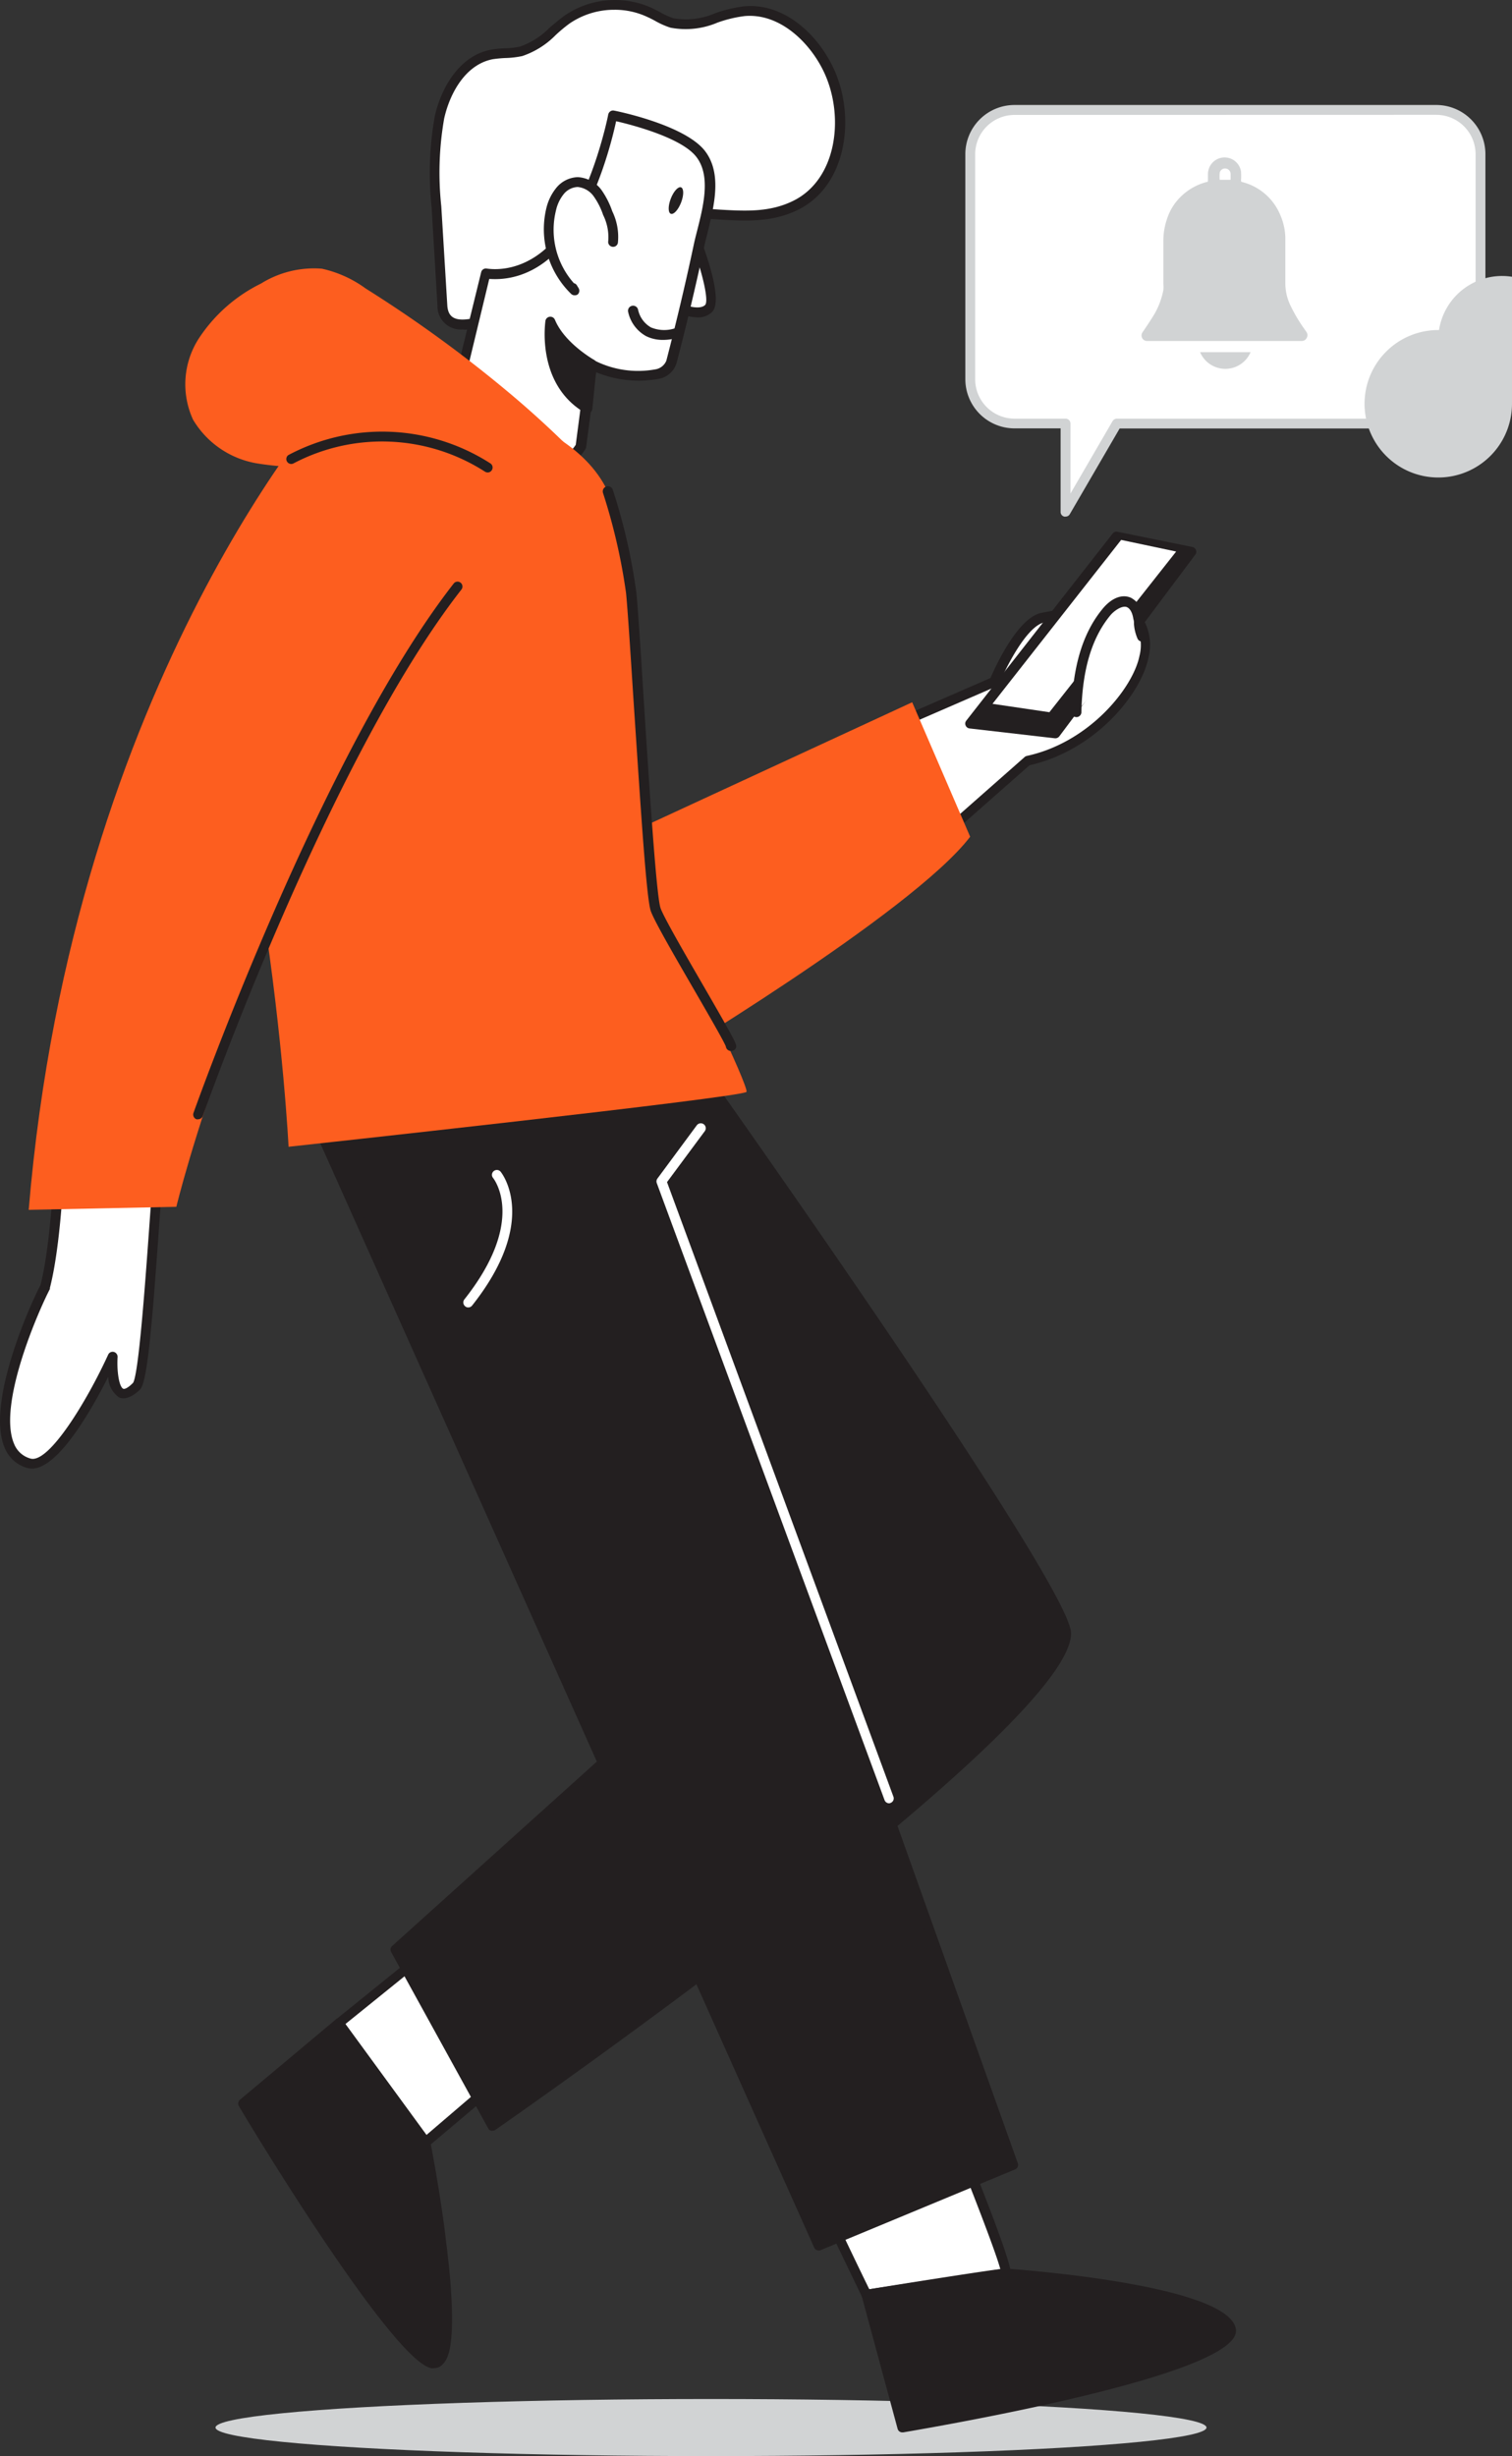 <svg xmlns="http://www.w3.org/2000/svg" width="360.582" height="585.61" viewBox="0 0 360.582 585.61">
  <rect x="0" y="0" width="360.582" height="585.61" fill="#333333" stroke="none"/>
  <g id="_323_notifications_flatline" data-name="#323_notifications_flatline" transform="translate(-134.554 -25.006)">
    <ellipse id="Ellipse_80" data-name="Ellipse 80" cx="118.163" cy="6.807" rx="118.163" ry="6.807" transform="translate(185.951 597.002)" fill="#d1d3d4"/>
    <path id="Path_1683" data-name="Path 1683" d="M171.67,150.7c-.657.845-2.864,47.979-5.281,50.4-6.572,6.572-5.727-7.042-5.727-7.042s-12.6,27.487-19.928,25.4c-13.333-3.8.516-35.632,3.92-42.087,3.239-12.581,3.662-37.721,3.662-37.721" transform="translate(0.666 154.445)" fill="#fff"/>
    <path id="Path_1684" data-name="Path 1684" d="M142.174,221.389a4.439,4.439,0,0,1-1.1-.141,8.168,8.168,0,0,1-5.422-4.859c-4.366-10.234,5.54-32.979,8.568-38.777,3.122-12.347,3.591-37.064,3.591-37.322a1.2,1.2,0,0,1,1.2-1.15,1.15,1.15,0,0,1,1.15,1.2c0,1.033-.469,25.421-3.709,37.979a.846.846,0,0,1,0,.258c-2.652,5.07-12.535,27.534-8.544,36.9a5.868,5.868,0,0,0,3.92,3.521c4.366,1.244,13.473-13.732,18.52-24.764a1.174,1.174,0,0,1,1.361-.657,1.221,1.221,0,0,1,.892,1.221c-.211,3.192.305,7.042,1.338,7.558.305.141,1.1-.141,2.347-1.408,1.338-2.042,2.934-24.318,3.8-36.289.962-13.45,1.009-13.544,1.408-14.084a1.166,1.166,0,0,1,2,1.174c-.211.939-.634,6.807-1.08,13-1.714,24.318-2.84,36.172-4.46,37.791s-3.591,2.535-5,1.878a6.056,6.056,0,0,1-2.582-4.929C156.375,207.4,148.441,221.389,142.174,221.389Z" transform="translate(0 153.771)" fill="#231f20"/>
    <path id="Path_1685" data-name="Path 1685" d="M223.64,116.729,251.807,104.5s5.633-13.544,11.243-15.21a145.724,145.724,0,0,1,20.116-2.629,11.173,11.173,0,0,1,4.3,11.9c-1.667,8.239-12.558,21.478-27.768,24.764L231.9,147.783" transform="translate(120.025 83.065)" fill="#fff"/>
    <path id="Path_1686" data-name="Path 1686" d="M232.632,149.633a1.221,1.221,0,0,1-.892-.4,1.15,1.15,0,0,1,.117-1.643L259.6,123.132a1.2,1.2,0,0,1,.54-.282C275,119.634,285.446,106.7,287,99a10.117,10.117,0,0,0-3.474-10.469,137.462,137.462,0,0,0-19.506,2.559c-4.155,1.244-8.967,10.915-10.469,14.53a1.2,1.2,0,0,1-.634.634l-28.167,12.229a1.177,1.177,0,0,1-.939-2.16l27.651-12.042c1.15-2.652,6.22-13.8,11.736-15.445a144.237,144.237,0,0,1,20.4-2.676,1.2,1.2,0,0,1,.7.164,12.253,12.253,0,0,1,4.835,13.121c-1.69,8.5-12.488,22.041-28.355,25.632l-27.534,24.271a1.22,1.22,0,0,1-.61.282Z" transform="translate(119.295 82.39)" fill="#231f20"/>
    <path id="Path_1687" data-name="Path 1687" d="M268.024,79.48l-34.9,44.5,20.374,2.418,32.369-43.284Z" transform="translate(132.797 73.392)" fill="#231f20"/>
    <path id="Path_1688" data-name="Path 1688" d="M254.169,128.281h-.141l-20.374-2.347a1.173,1.173,0,0,1-.939-.7,1.127,1.127,0,0,1,.164-1.174l34.9-44.6a1.15,1.15,0,0,1,1.15-.423L286.8,82.673a1.15,1.15,0,0,1,.845.728,1.1,1.1,0,0,1-.164,1.1l-32.369,43.237A1.22,1.22,0,0,1,254.169,128.281ZM236,123.774l17.628,2.089L284.519,84.6l-15.328-3.263Z" transform="translate(132.123 72.757)" fill="#231f20"/>
    <path id="Path_1689" data-name="Path 1689" d="M266.069,79.85,235.39,118.932l13.567,2L279.19,82.62Z" transform="translate(135.855 73.89)" fill="#fff"/>
    <path id="Path_1690" data-name="Path 1690" d="M280.841,128.4,267.015,96.34,197.7,128.4l7.042,55.326S267.062,146.549,280.841,128.4Z" transform="translate(85.076 96.107)" fill="#fd5e1f"/>
    <path id="Path_1691" data-name="Path 1691" d="M250.434,240.43s14.764,36.43,13.426,36.406-33.191,5.047-33.191,5.047S216.14,252,216.586,251.368,250.434,240.43,250.434,240.43Z" transform="translate(110.507 290.238)" fill="#fff"/>
    <path id="Path_1692" data-name="Path 1692" d="M231.345,283.73a1.173,1.173,0,0,1-1.056-.657c-14.788-30.515-14.506-30.937-14.084-31.618s.563-1.08,34.622-11.478a1.2,1.2,0,0,1,1.432.681c14.506,35.82,13.8,36.852,13.356,37.557a1.174,1.174,0,0,1-1.033.54c-1.244,0-20.421,3.028-32.979,5.023ZM218.6,252.652c1.479,3.732,8.615,18.778,13.426,28.613,6.079-.986,25.82-4.131,31.242-4.812-1.15-4.413-8.122-22.182-12.863-33.918-11.22,3.427-27.933,8.662-31.806,10.117Z" transform="translate(109.832 289.564)" fill="#231f20"/>
    <path id="Path_1693" data-name="Path 1693" d="M255.771,255.94s52.368,3.9,53.776,13.473-78.4,23.262-78.4,23.262l-8.568-31.688Z" transform="translate(118.597 311.134)" fill="#231f20"/>
    <path id="Path_1694" data-name="Path 1694" d="M231.822,294.5a1.15,1.15,0,0,1-1.127-.845l-8.568-31.688a1.1,1.1,0,0,1,.141-.939,1.15,1.15,0,0,1,.8-.516l33.191-5.07h.282c8.9.657,53.377,4.483,54.833,14.483S251,291.236,232.033,294.5Zm-7.042-31.876,7.887,29.341c37.557-6.5,77.155-16.572,76.381-21.759-.469-3.333-15.187-9.671-52.556-12.464Z" transform="translate(117.923 310.461)" fill="#231f20"/>
    <path id="Path_1695" data-name="Path 1695" d="M204.827,256.09l-15.14,12.957L168.96,240.669l21.9-17.7Z" transform="translate(46.355 266.714)" fill="#fff"/>
    <path id="Path_1696" data-name="Path 1696" d="M190.291,270.883h0a1.15,1.15,0,0,1-.822-.469l-20.727-28.355a1.174,1.174,0,0,1,.211-1.62l21.9-17.7a1.08,1.08,0,0,1,1.033-.211,1.15,1.15,0,0,1,.8.681l14.084,33.12a1.2,1.2,0,0,1-.329,1.338l-15.375,12.98A1.174,1.174,0,0,1,190.291,270.883Zm-19.107-29.341L190.5,268l13.52-11.572L191,225.534Z" transform="translate(45.75 266.052)" fill="#231f20"/>
    <path id="Path_1697" data-name="Path 1697" d="M202.769,258.889s10.586,54.574,1.573,52.7-45.091-61.968-45.091-61.968l22.792-19.107Z" transform="translate(33.273 276.873)" fill="#231f20"/>
    <path id="Path_1698" data-name="Path 1698" d="M205.481,313.47a3.586,3.586,0,0,1-.7,0c-9.225-1.925-42.251-56.335-45.866-62.508a1.2,1.2,0,0,1,.258-1.5l22.792-19.083a1.15,1.15,0,0,1,.845-.375,1.1,1.1,0,0,1,.8.469l20.75,28.355a1.173,1.173,0,0,1,.188.469c0,.117,2.347,11.736,3.8,24.06,3.169,25.257.164,28.168-.822,29.177A2.816,2.816,0,0,1,205.481,313.47Zm-44.035-62.931c14.436,23.989,37.557,59.293,43.824,60.584a.657.657,0,0,0,.657-.188c3.826-3.779-.141-33.1-3.568-50.889L182.5,232.911Z" transform="translate(32.603 276.186)" fill="#231f20"/>
    <path id="Path_1699" data-name="Path 1699" d="M244.28,135.077s90.206,127.129,90.394,138.49c.423,22.111-136.823,117.505-136.823,117.505L174.73,348.985l84.1-75.724L179.8,129.49Z" transform="translate(54.129 140.77)" fill="#231f20"/>
    <path id="Path_1700" data-name="Path 1700" d="M198.526,392.879h-.258a1.056,1.056,0,0,1-.751-.587l-23.144-42.04a1.15,1.15,0,0,1,.258-1.432l83.4-75.113-78.587-142.95a1.15,1.15,0,0,1,1.127-1.714l64.48,5.493a1.221,1.221,0,0,1,.845.493c9.389,13.051,90.418,127.763,90.629,139.171.422,22.487-131.706,114.595-137.316,118.491a1.221,1.221,0,0,1-.681.188Zm-21.665-42.955,22.064,40.092c6.056-4.249,36.97-26.008,67.461-49.692,59.2-46.007,67.907-61.147,67.813-66.1-.164-8.99-64.644-101.8-89.9-137.41l-61.757-5.281,78,141.847a1.173,1.173,0,0,1-.235,1.432Z" transform="translate(53.453 140.159)" fill="#231f20"/>
    <path id="Path_1701" data-name="Path 1701" d="M166.14,146.089,287.213,416.661l46.312-19.224L238.718,131.7Z" transform="translate(42.556 143.747)" fill="#231f20"/>
    <path id="Path_1702" data-name="Path 1702" d="M287.89,418.506a1.15,1.15,0,0,1-1.056-.7L165.76,147.16a1.15,1.15,0,0,1,0-1.033,1.174,1.174,0,0,1,.8-.61l72.7-14.295a1.2,1.2,0,0,1,1.338.751L335.4,397.709a1.174,1.174,0,0,1-.657,1.479L288.43,418.412A.962.962,0,0,1,287.89,418.506ZM168.483,147.629,288.547,415.807l44.246-18.356L238.667,133.71Z" transform="translate(41.879 143.075)" fill="#231f20"/>
    <path id="Path_1703" data-name="Path 1703" d="M256.741,301.246a1.174,1.174,0,0,1-1.1-.775l-54.316-147.1a1.15,1.15,0,0,1,.164-1.1l9.389-12.7a1.2,1.2,0,0,1,1.643-.235,1.174,1.174,0,0,1,.258,1.643l-9.014,12.159,53.988,146.518a1.15,1.15,0,0,1-.681,1.5A.891.891,0,0,1,256.741,301.246Z" transform="translate(89.858 153.722)" fill="#fff"/>
    <path id="Path_1704" data-name="Path 1704" d="M185.831,101.716a4.436,4.436,0,0,1-5.3-4.695l-1.385-23.473a76.031,76.031,0,0,1,.751-21.29c1.5-6.713,5.751-13.638,12.488-14.929,2.347-.423,4.695-.164,7.042-.751,4.3-1.1,7.206-4.953,10.844-7.488a20.234,20.234,0,0,1,19.882-1.69,35.723,35.723,0,0,0,5.164,2.347c5.68,1.62,11.384-2.347,17.253-2.817,8.873-.8,16.713,6.432,20.328,14.553,4.906,11.032,2.723,26.36-8.075,31.712-8.5,4.2-17.417,1.643-26.2,2.042-9.225.4-13.356,7.324-20.116,12.675a49.9,49.9,0,0,1-22.041,10.211c-3,.516-3.967,1.831-6.666,2.723a14.341,14.341,0,0,1-3.967.868Z" transform="translate(59.505 0.736)" fill="#fff"/>
    <path id="Path_1705" data-name="Path 1705" d="M186.086,103.555a5.54,5.54,0,0,1-6.033-5.657l-1.408-23.614a76.874,76.874,0,0,1,.775-21.619c1.526-6.713,5.845-14.389,13.426-15.821a27.227,27.227,0,0,1,3.31-.329,17.3,17.3,0,0,0,3.568-.4,18.1,18.1,0,0,0,7.042-4.483c1.127-.962,2.347-1.972,3.5-2.84a21.266,21.266,0,0,1,21.126-1.784l1.69.868a17.206,17.206,0,0,0,3.31,1.5,17.37,17.37,0,0,0,9.882-1.221,33.075,33.075,0,0,1,6.925-1.643c9.788-.869,17.863,7.042,21.525,15.257,5.094,11.455,2.84,27.557-8.638,33.238-6.173,3.075-12.581,2.7-18.778,2.347a73.865,73.865,0,0,0-7.887-.188c-6.361.282-10.093,3.826-14.436,7.934-1.573,1.5-3.192,3.051-5.023,4.483a51.078,51.078,0,0,1-22.7,10.516,10.633,10.633,0,0,0-3.544,1.361,17.653,17.653,0,0,1-2.934,1.315,14.975,14.975,0,0,1-4.2.845ZM222.3,27.339a18.778,18.778,0,0,0-10.8,3.31,36.137,36.137,0,0,0-3.286,2.746,20.163,20.163,0,0,1-7.934,4.976,21.971,21.971,0,0,1-4.037.469,29.221,29.221,0,0,0-2.981.282c-6.479,1.221-10.234,8.051-11.6,14.084a74.623,74.623,0,0,0-.7,20.961l1.432,23.59c.141,2.512,1.385,3.568,4.084,3.427h0a13.357,13.357,0,0,0,3.591-.728,14.436,14.436,0,0,0,2.559-1.15,12.558,12.558,0,0,1,4.249-1.62,48.378,48.378,0,0,0,21.525-9.953c1.76-1.385,3.333-2.887,4.882-4.342,4.46-4.249,8.685-8.262,15.915-8.591a78.32,78.32,0,0,1,8.145.188c6.15.352,11.948.681,17.581-2.113,10.258-5.07,12.182-19.694,7.535-30.163-3.216-7.23-10.586-14.647-19.177-13.872a30.514,30.514,0,0,0-6.432,1.549,19.389,19.389,0,0,1-11.22,1.221,19.059,19.059,0,0,1-3.779-1.69c-.54-.282-1.056-.563-1.6-.8a18.238,18.238,0,0,0-7.957-1.784Z" transform="translate(58.829 0)" fill="#231f20"/>
    <path id="Path_1706" data-name="Path 1706" d="M207.46,48.55s6.361,15.8,3.85,18.285-8.309-.8-8.309-.8" transform="translate(92.217 31.72)" fill="#fff"/>
    <path id="Path_1707" data-name="Path 1707" d="M209.335,69.639a14.976,14.976,0,0,1-6.267-1.807,1.2,1.2,0,0,1-.469-1.6,1.15,1.15,0,0,1,1.573-.469c1.338.728,5.516,2.347,7.042.915,1.033-1.033-.892-8.99-4.108-17.018a1.175,1.175,0,1,1,2.183-.868c2,4.953,6.338,16.807,3.591,19.553A4.812,4.812,0,0,1,209.335,69.639Z" transform="translate(91.492 31.052)" fill="#231f20"/>
    <path id="Path_1708" data-name="Path 1708" d="M238.692,45.71c4.882,5.986,1.1,15.727-.282,22.3q-2.958,13.8-6.525,27.51c-1.526,5.774-16.689,2.793-19.013.493l-2.559,19.647s-5.751,9.976-16.83,1.807-12.323-16.572-12.323-16.572l6.479-26.5s10,2.136,18.379-8.591S217.9,36.72,217.9,36.72,233.951,39.889,238.692,45.71Z" transform="translate(62.792 15.782)" fill="#fff"/>
    <path id="Path_1709" data-name="Path 1709" d="M202.439,122.541a15.328,15.328,0,0,1-8.99-3.451c-11.314-8.356-12.722-16.971-12.769-17.346a1.429,1.429,0,0,1,0-.446l6.5-26.5a1.15,1.15,0,0,1,1.361-.868c.4,0,9.389,1.807,17.206-8.145,8.1-10.375,11.736-28.426,11.736-28.613a1.291,1.291,0,0,1,.516-.751,1.127,1.127,0,0,1,.868-.164c.681.117,16.431,3.31,21.5,9.389h0c4.413,5.422,2.347,13.356.8,19.741-.305,1.244-.61,2.347-.845,3.521-1.972,9.2-4.178,18.5-6.549,27.581a5.446,5.446,0,0,1-4.3,3.732,26.548,26.548,0,0,1-14.905-1.6l-2.347,17.863a1.291,1.291,0,0,1-.141.422,12.135,12.135,0,0,1-7.441,5.4,10.4,10.4,0,0,1-2.206.235ZM183.027,101.6c.282,1.291,2.347,8.568,11.736,15.609a11.736,11.736,0,0,0,9.2,2.817,9.694,9.694,0,0,0,5.774-4.084l2.535-19.389a1.2,1.2,0,0,1,.8-.962,1.174,1.174,0,0,1,1.2.282,22.956,22.956,0,0,0,14.389,2.089,3.405,3.405,0,0,0,2.676-2.066c2.347-9.037,4.554-18.285,6.5-27.463.235-1.127.54-2.347.868-3.615,1.479-5.868,3.333-13.168-.329-17.675s-15.328-7.511-19.013-8.356c-.915,4.3-4.554,19.06-11.854,28.426s-15.422,9.389-18.4,9.178Z" transform="translate(62.122 15.12)" fill="#231f20"/>
    <path id="Path_1710" data-name="Path 1710" d="M209.235,61.838s-8.075,2.934-10.375-5.258" transform="translate(86.639 42.539)" fill="#fff"/>
    <path id="Path_1711" data-name="Path 1711" d="M206.69,64.2a8.92,8.92,0,0,1-4.014-.892,8.685,8.685,0,0,1-4.272-5.7,1.216,1.216,0,1,1,2.347-.634,6.385,6.385,0,0,0,3.075,4.249,8.215,8.215,0,0,0,5.727.211,1.177,1.177,0,1,1,.822,2.206A12.488,12.488,0,0,1,206.69,64.2Z" transform="translate(85.968 41.848)" fill="#231f20"/>
    <path id="Path_1712" data-name="Path 1712" d="M205.677,57.722a12.675,12.675,0,0,0-1.291-6.878,17.957,17.957,0,0,0-2.488-4.859A6.08,6.08,0,0,0,197.2,43.45a5.8,5.8,0,0,0-4.225,2.113,10.821,10.821,0,0,0-2.089,4.342,20.257,20.257,0,0,0,5.54,19.459l-.4-.657" transform="translate(75.081 24.849)" fill="#fff"/>
    <path id="Path_1713" data-name="Path 1713" d="M197.111,71.167a1.15,1.15,0,0,1-.8-.329,21.524,21.524,0,0,1-5.868-20.609,12.113,12.113,0,0,1,2.347-4.695A6.878,6.878,0,0,1,197.886,43a7.535,7.535,0,0,1,5.587,2.958,20.115,20.115,0,0,1,2.652,5.188,13.919,13.919,0,0,1,1.338,7.511,1.15,1.15,0,0,1-1.361.939,1.174,1.174,0,0,1-.939-1.361,11.9,11.9,0,0,0-1.221-6.22,16.805,16.805,0,0,0-2.347-4.577,5.328,5.328,0,0,0-3.732-2.089,4.53,4.53,0,0,0-3.333,1.714,9.389,9.389,0,0,0-1.831,3.873,19.154,19.154,0,0,0,4.272,17.346,1.127,1.127,0,0,1,.728.54l.4.657A1.2,1.2,0,0,1,197.839,71a1.267,1.267,0,0,1-.728.164Z" transform="translate(74.445 24.243)" fill="#231f20"/>
    <path id="Path_1714" data-name="Path 1714" d="M200.473,67.847s-7.37-4.037-9.906-10.187c0,0-2.347,14.084,8.849,20.727Z" transform="translate(75.191 43.994)" fill="#231f20"/>
    <path id="Path_1715" data-name="Path 1715" d="M200.056,80.235a1.221,1.221,0,0,1-.587-.164c-11.736-6.878-9.389-21.759-9.389-21.924a1.186,1.186,0,0,1,2.253-.258c2.347,5.68,9.389,9.577,9.389,9.624a1.2,1.2,0,0,1,.61,1.15l-1.08,10.516a1.127,1.127,0,0,1-.634.915A1.08,1.08,0,0,1,200.056,80.235Zm-7.91-17.91A18.473,18.473,0,0,0,199.187,77l.8-7.84a29.036,29.036,0,0,1-7.84-6.9Z" transform="translate(74.552 43.342)" fill="#231f20"/>
    <ellipse id="Ellipse_81" data-name="Ellipse 81" cx="3.38" cy="1.314" rx="3.38" ry="1.314" transform="translate(293.306 75.504) rotate(-68.81)" fill="#231f20"/>
    <path id="Path_1716" data-name="Path 1716" d="M193.2,64.868s40.843,1.643,51.312,23.755,7.042,97.929,13.1,104.314,20.468,37.557,20,38.848-109.219,13.1-109.219,13.1-1.221-24.787-6.267-57.6S163.013,60.971,193.2,64.868Z" transform="translate(34.979 53.546)" fill="#fd5e1f"/>
    <path id="Path_1717" data-name="Path 1717" d="M182.809,176.62a1.056,1.056,0,0,1-.728-.258,1.174,1.174,0,0,1-.211-1.643c14.764-18.638,7.183-28.543,6.854-28.966a1.15,1.15,0,0,1,.164-1.643,1.174,1.174,0,0,1,1.643.164c.376.469,9.178,11.736-6.807,31.9a1.15,1.15,0,0,1-.915.446Z" transform="translate(63.42 160.115)" fill="#fff"/>
    <path id="Path_1718" data-name="Path 1718" d="M210.658,64.75S148.1,132.7,137.47,259.927l35.209-.728s15.633-65.4,59.269-137.2Z" transform="translate(3.929 53.546)" fill="#fd5e1f"/>
    <path id="Path_1719" data-name="Path 1719" d="M226.32,209h-.235a1.221,1.221,0,0,1-.939-1.033c-.4-1.127-4.131-7.582-7.417-13.262-4.695-8.1-9.53-16.431-10.469-18.99-1.056-2.911-2.347-23.473-4.131-50.232-.751-11.736-1.408-21.83-1.784-25.632A139.787,139.787,0,0,0,195.852,76a1.229,1.229,0,1,1,2.347-.728,139.214,139.214,0,0,1,5.587,24.341c.4,3.85,1.056,14.084,1.784,25.82,1.268,19.741,2.981,46.758,4.014,49.575.869,2.347,5.868,10.985,10.3,18.637,7.887,13.638,7.863,13.826,7.7,14.553A1.174,1.174,0,0,1,226.32,209Z" transform="translate(82.511 66.563)" fill="#231f20"/>
    <path id="Path_1720" data-name="Path 1720" d="M155.348,212.264a1.056,1.056,0,0,1-.376,0,1.2,1.2,0,0,1-.728-1.5c.305-.845,30.515-85.817,62.039-126.214A1.169,1.169,0,1,1,218.115,86c-31.36,40.115-61.358,124.618-61.64,125.486a1.221,1.221,0,0,1-1.127.775Z" transform="translate(26.447 79.614)" fill="#231f20"/>
    <path id="Path_1721" data-name="Path 1721" d="M243.91,112.533c.188-8.45,1.76-17.3,7.042-23.848,1.361-1.643,3.5-3.239,5.422-2.347a4.7,4.7,0,0,1,2.23,3.732,13.192,13.192,0,0,0,.915,4.389" transform="translate(147.334 82.285)" fill="#fff"/>
    <path id="Path_1722" data-name="Path 1722" d="M244.57,114.384h0a1.174,1.174,0,0,1-1.15-1.2c.235-10.727,2.629-18.778,7.347-24.553,2.159-2.652,4.695-3.662,6.831-2.7a5.54,5.54,0,0,1,2.887,4.695,10.011,10.011,0,0,1,.141,1.174,8.146,8.146,0,0,0,.657,2.864,1.176,1.176,0,0,1-2.089,1.08,10.469,10.469,0,0,1-.892-3.685,2.856,2.856,0,0,0-.141-1.08c-.117-.845-.493-2.347-1.526-2.817s-2.981.728-4.037,2.042c-4.389,5.375-6.619,12.934-6.831,23.121A1.2,1.2,0,0,1,244.57,114.384Z" transform="translate(146.674 81.607)" fill="#231f20"/>
    <path id="Path_1723" data-name="Path 1723" d="M196.357,57.037a27.839,27.839,0,0,0-10.4-4.695,23.9,23.9,0,0,0-14.53,3.544A37.416,37.416,0,0,0,156.523,69.1a20.163,20.163,0,0,0-1.291,19.248,21.97,21.97,0,0,0,15.3,10.422,69.244,69.244,0,0,0,19.083.4,132.409,132.409,0,0,1,18.309-.211c12.511.939,24.553,5.047,36.852,7.417,7.77,1.479,4.695-6.737,1.76-9.788q-7.464-7.535-15.586-14.365a308.909,308.909,0,0,0-34.6-25.186Z" transform="translate(25.366 36.73)" fill="#fd5e1f"/>
    <path id="Path_1724" data-name="Path 1724" d="M211.65,78.588a1.315,1.315,0,0,1-.634-.188,45.373,45.373,0,0,0-45.725-1.948,1.174,1.174,0,0,1-1.2-2,47.674,47.674,0,0,1,48.213,1.972,1.174,1.174,0,0,1,.329,1.62,1.127,1.127,0,0,1-.986.54Z" transform="translate(39.203 59.073)" fill="#231f20"/>
    <path id="Path_1725" data-name="Path 1725" d="M344.224,36.18H243.666A10.539,10.539,0,0,0,233.15,46.72v53.659a10.539,10.539,0,0,0,10.516,10.492h12.159V132l12.182-21.126h76.146a10.539,10.539,0,0,0,10.7-10.492V46.72A10.539,10.539,0,0,0,344.224,36.18Z" transform="translate(132.838 15.054)" fill="#fff"/>
    <path id="Path_1726" data-name="Path 1726" d="M256.525,133.81a.7.7,0,0,1-.305,0,1.127,1.127,0,0,1-.868-1.127V112.778H244.366a11.736,11.736,0,0,1-11.736-11.736V47.406A11.736,11.736,0,0,1,244.366,35.67H344.924a11.736,11.736,0,0,1,11.736,11.736v53.659A11.736,11.736,0,0,1,344.924,112.8H269.435l-11.9,20.445a1.127,1.127,0,0,1-1.009.563ZM244.366,38.041a9.389,9.389,0,0,0-9.389,9.389v53.636a9.389,9.389,0,0,0,9.389,9.389h12.159a1.174,1.174,0,0,1,1.174,1.174v16.689l10.046-17.276a1.22,1.22,0,0,1,1.033-.587h76.146a9.389,9.389,0,0,0,9.389-9.389V47.406a9.389,9.389,0,0,0-9.389-9.389Z" transform="translate(132.137 14.367)" fill="#d1d3d4"/>
    <g id="_5xpas6.tif" data-name="5xpas6.tif" transform="translate(406.79 62.546)">
      <path id="Path_1727" data-name="Path 1727" d="M270.408,84.755h-18.5a1.291,1.291,0,0,1-1.361-1.127,1.267,1.267,0,0,1,.235-.962c.751-1.1,1.5-2.206,2.206-3.333a18.31,18.31,0,0,0,2.746-6.713,8.454,8.454,0,0,0,0-1.549v-10a16.289,16.289,0,0,1,.939-5.61,12.887,12.887,0,0,1,3.5-5.375,13.709,13.709,0,0,1,5.915-3.239c.211,0,.282-.117.282-.329V44.945a3.967,3.967,0,0,1,7.887-.587,15.865,15.865,0,0,1,0,2.113c0,.235,0,.329.305.4a13.356,13.356,0,0,1,9.06,7.863,14.316,14.316,0,0,1,1.2,5.328c0,1.925,0,3.873,0,5.8v5.117a12.157,12.157,0,0,0,1.173,5.21,37.069,37.069,0,0,0,3.381,5.728l.516.751a1.291,1.291,0,0,1,0,1.408,1.267,1.267,0,0,1-1.2.681Zm1.361-38.425V44.945a1.314,1.314,0,0,0-1.244-1.314,1.291,1.291,0,0,0-1.361,1.08,12.438,12.438,0,0,0,0,1.62Z" transform="translate(-250.533 -40.999)" fill="#d1d3d4"/>
      <path id="Path_1728" data-name="Path 1728" d="M268.522,60.78a6.549,6.549,0,0,1-12.042,0Z" transform="translate(-242.52 -14.348)" fill="#d1d3d4"/>
    </g>
    <circle id="Ellipse_82" data-name="Ellipse 82" cx="16.408" cy="16.408" r="16.408" transform="translate(461.147 104.87)" fill="#fff"/>
    <path id="Path_1729" data-name="Path 1729" d="M290.771,93.692a17.581,17.581,0,1,1,17.581-17.628A17.581,17.581,0,0,1,290.771,93.692Zm0-32.862a15.21,15.21,0,1,1,0,.047Z" transform="translate(186.783 45.166)" fill="#d1d3d4"/>
    <path id="Path_1730" data-name="Path 1730" d="M283.635,65.681l-3.943,3.239-1.972-2.347,6.22-5.023h3.075V81.5h-3.38Z" transform="translate(192.886 49.235)" fill="#d1d3d4"/>
  </g>
</svg>
